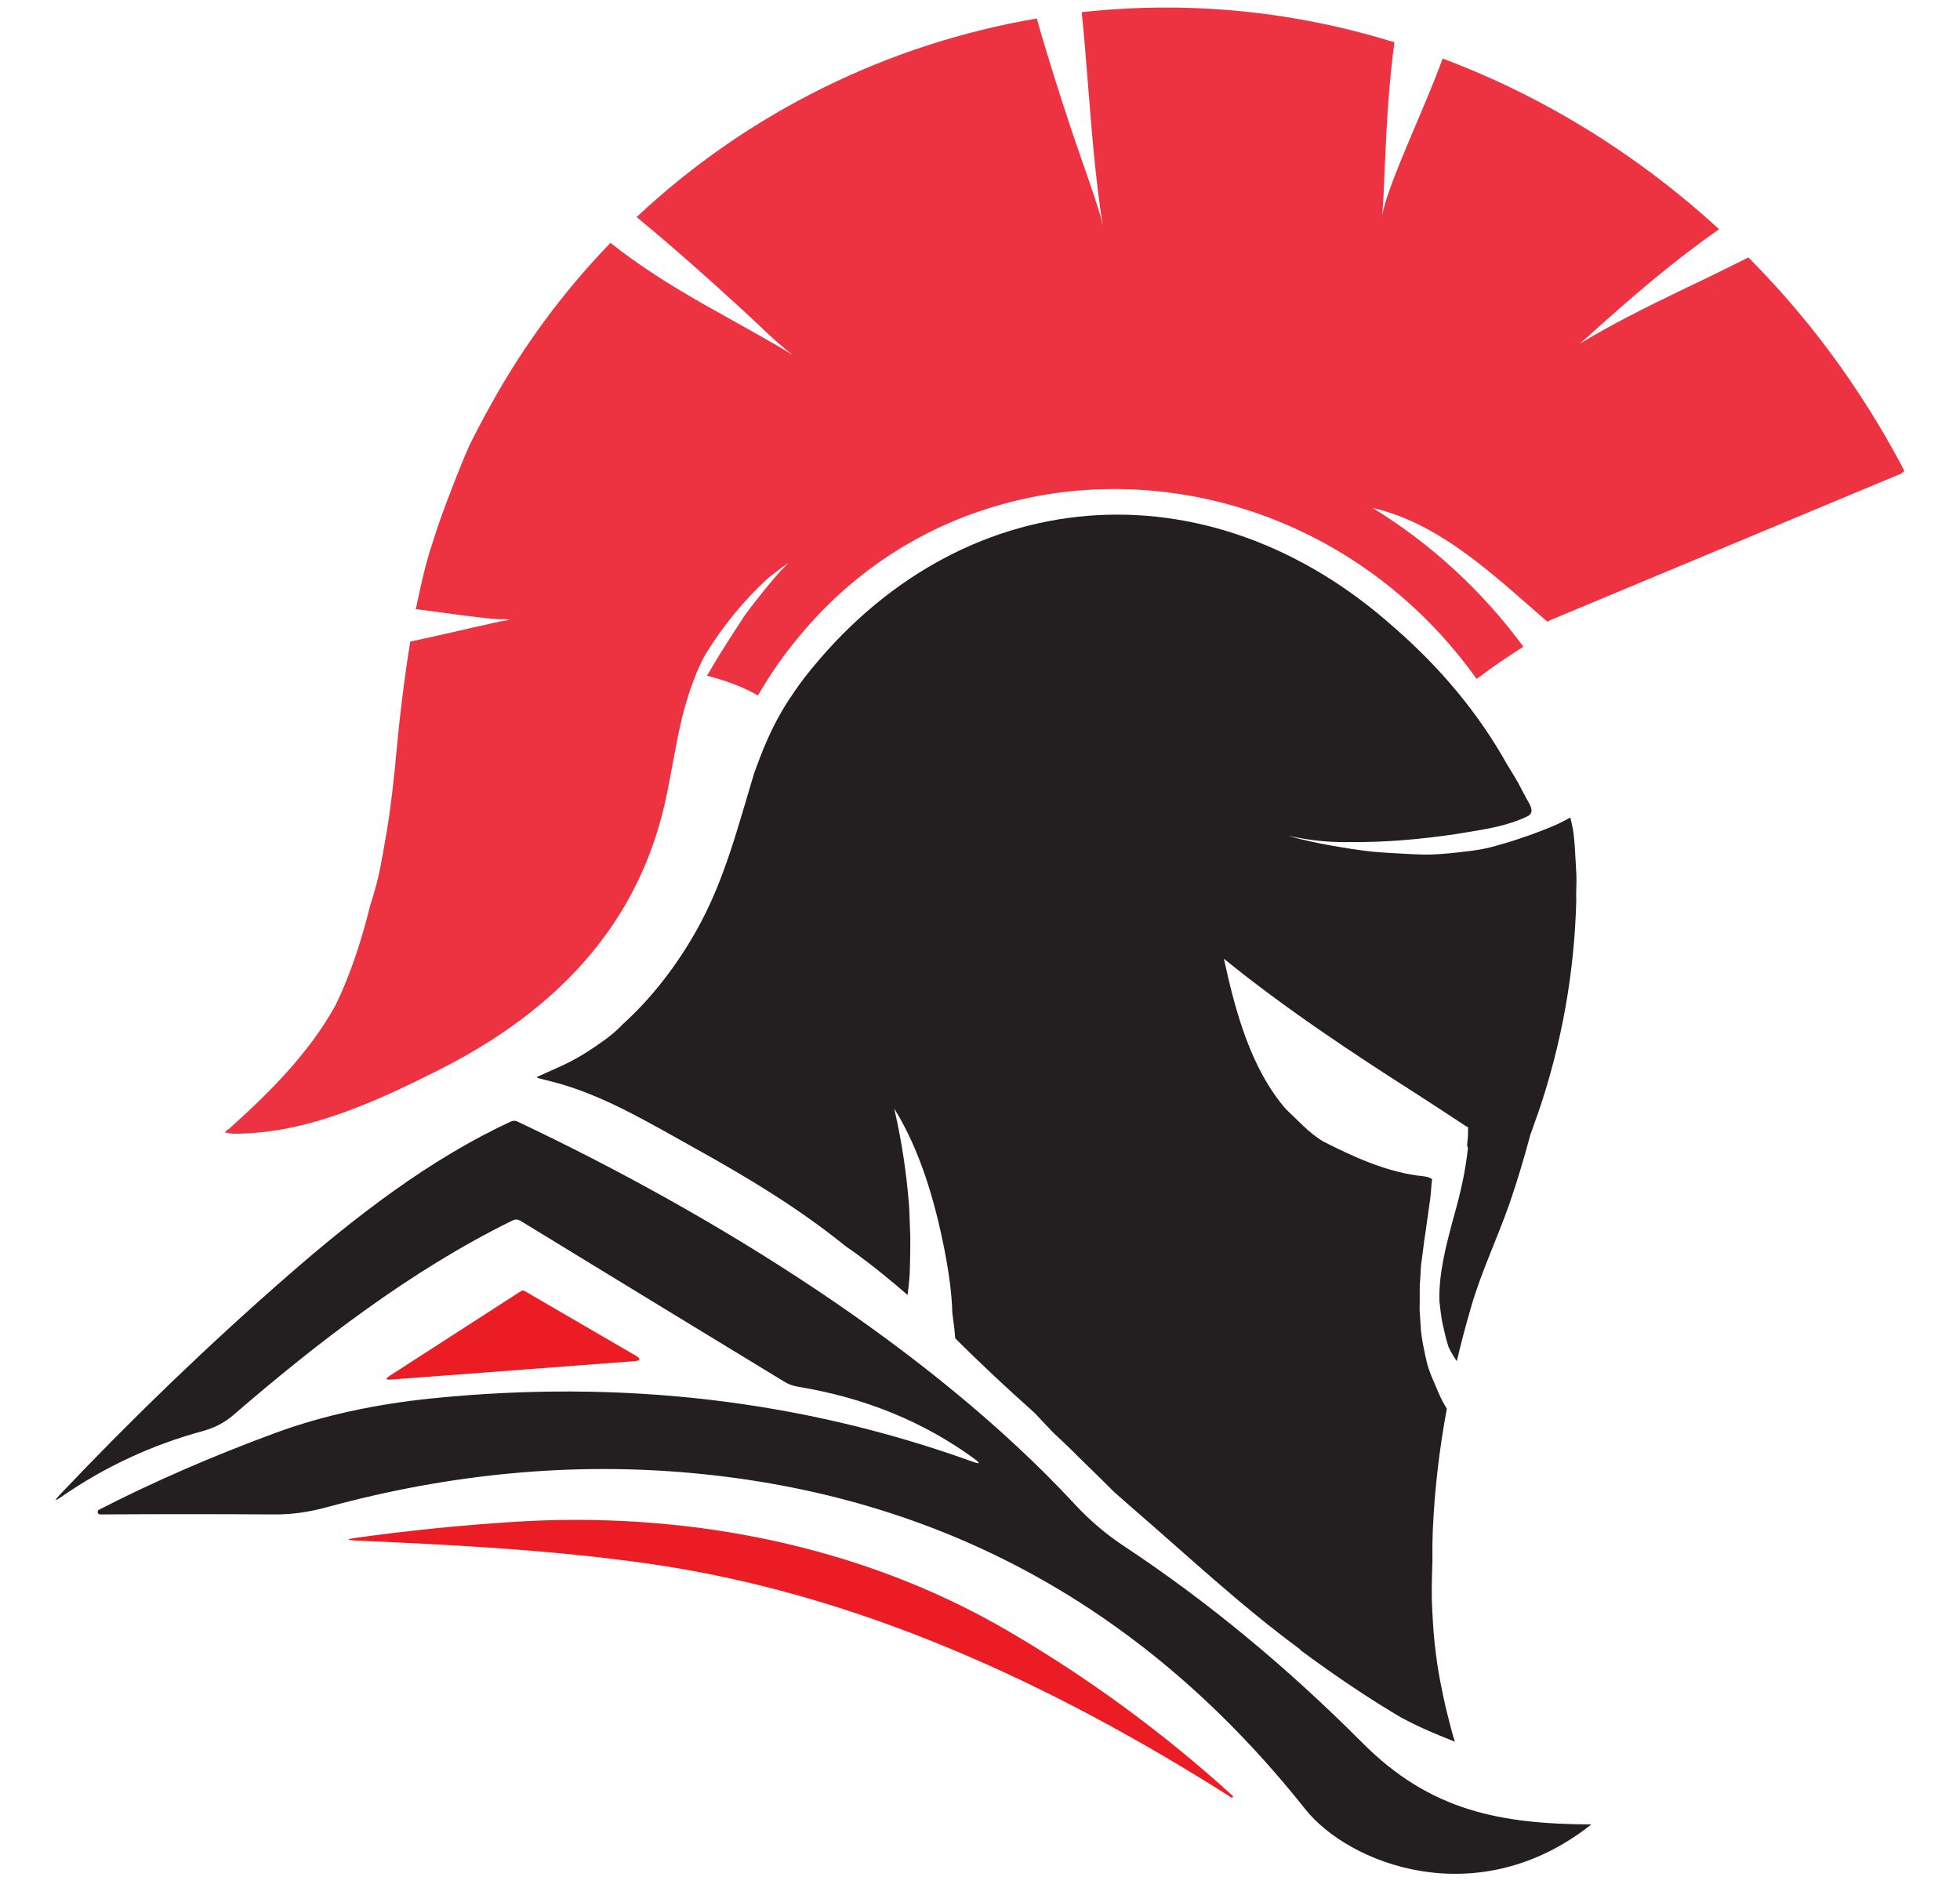 <?xml version="1.0" encoding="UTF-8"?>
<svg id="Layer_1" data-name="Layer 1" xmlns="http://www.w3.org/2000/svg" viewBox="0 0 1554.97 1503.42">
  <defs>
    <style>
      .cls-1, .cls-2 {
        fill: #231f20;
      }

      .cls-2, .cls-3 {
        fill-rule: evenodd;
      }

      .cls-3 {
        fill: #ec1c25;
      }

      .cls-4 {
        fill: #ed3242;
      }
    </style>
  </defs>
  <path class="cls-2" d="M1262.49,1447.36c-90.41,71.69-192.88,31.23-227.19-12.41-126.86-159.64-289.13-248.43-486.79-266.38-94.76-8.61-191.06.41-288.89,27.05-14.58,3.97-28.31,5.91-41.18,5.82-46.34-.3-92.66-.3-138.95,0-.02,0-.03,0-.05,0-1.09,0-1.98-.89-1.98-1.98,0-.76.44-1.46,1.13-1.79,43.4-22.25,90.18-42.6,140.35-61.06,36.87-13.51,78.16-22.59,123.86-27.24,150.73-15.26,293.7,1.49,428.92,50.26,5.88,2.09,6.31,1.3,1.28-2.36-40.28-29.41-86.96-48.47-140.03-57.16-3.92-.64-7.57-2-10.93-4.09-68.42-41.61-138.12-84.11-209.09-127.5-2.09-1.28-4.22-1.36-6.4-.25-80.44,39.45-154.8,96.81-221.43,154.35-6.91,5.97-15.03,10.21-24.36,12.72-40.33,10.96-77.67,28.33-112.03,52.11-5.37,3.71-5.82,3.2-1.34-1.54,58.62-61.85,118.95-119.85,181.02-173.99,53.58-46.74,112.6-92.46,176.93-122.19,1.7-.77,3.41-.77,5.12,0,156.46,73.98,327.13,179.61,442.09,303.47,11.94,12.92,25.15,24.15,39.65,33.7,65.48,43.31,128.46,95.31,188.95,156.01,53.59,53.71,109.02,64.14,181.34,64.46"/>
  <path class="cls-3" d="M413.34,1024.25c.9-.55,1.99-.56,2.85-.05l87.76,51.01c4.73,2.73,4.37,4.29-1.09,4.67l-192.66,14.58c-4.3.34-4.65-.66-1.02-3.01l104.16-67.2Z"/>
  <path class="cls-3" d="M282.19,1220.04c40.54-5.67,81.76-9.87,123.66-12.6,134.86-8.89,275.02,16.95,394.01,86.52,63.9,37.3,123.22,80.82,177.95,130.57.43.38.47.81.13,1.28h0c-.3.38-.64.45-1.02.19-142.91-90.74-297.2-162.16-463.2-185.62-76.28-10.81-153.08-14.77-231.47-18.23-7.63-.34-7.65-1.04-.06-2.11Z"/>
  <path class="cls-1" d="M1149.9,1380.01c-10.51-4.24-21-8.57-31.09-13.71-2.24-1.15-4.46-2.3-6.7-3.45-25.03-14.65-52.71-33.22-80.64-53.94,0-.13,0-.28-.02-.41v-.02c-47.72-35.12-91.09-75.95-135.97-114.63-3.99-3.45-7.93-6.93-11.85-10.45-4.9-4.93-9.81-9.83-14.8-14.67-1.15-1.13-2.32-2.26-3.48-3.39-2.67-2.6-5.31-5.2-7.97-7.8-2.64-2.6-5.25-5.22-7.91-7.83-1.17-1.13-2.37-2.28-3.54-3.43-.28-.28-.58-.55-.85-.81-3.33-3.18-6.7-6.33-10.06-9.47-4.8-5.01-9.55-10.06-14.26-15.14-21.47-19.15-42.64-38.85-62.92-59.15-.17-2.17-.36-4.33-.58-6.48-.23-2.58-.62-5.12-.96-7.68-.26-1.96-.51-3.92-.77-5.86-.43-17.19-3.16-34.22-6.38-51.09-7.68-38.23-19.02-77.44-39.27-110.45-.13-.21-.28-.41-.45-.62,5.88,25.22,9.74,50.87,11.75,76.69.11,1.73.19,3.43.28,5.14.21,5.31.36,10.64.6,15.97.23,5.39.13,10.81.06,16.2-.09,5.71-.17,11.41-.41,17.1-.21,3.48-.53,6.93-.94,10.41-.21,2.09-.47,4.18-.77,6.27-6.27-5.46-12.62-10.79-19.08-16.03-8.59-6.99-17.4-13.8-26.48-20.15-1.15-.81-2.32-1.62-3.5-2.43-37.14-30.15-78.38-54.95-120.21-78.12-32.96-18.25-65.69-38.06-101.81-49.4-7.29-2.26-14.73-4.09-22.11-5.93-.43-.15-.7-.49-.81-.9.36-.15.72-.32,1.11-.49,2.67-1.17,5.31-2.39,7.95-3.58,5.29-2.41,10.64-4.65,15.82-7.29,4.78-2.41,9.45-5.05,13.97-7.91,4.84-3.05,9.59-6.27,14.24-9.62,2.09-1.49,4.09-3.07,6.08-4.69,1.98-1.62,3.92-3.33,5.8-5.07.96-.9,1.88-1.88,2.77-2.86,24.07-21.64,44.22-48.59,59.04-75.16,21.81-38.61,32.62-81.64,45.37-123.8,3.33-9.28,6.78-18.51,10.81-27.48,2.28-5.07,4.67-10.13,7.33-15.03,1.3-2.41,2.6-4.82,3.99-7.19.75-1.3,1.51-2.6,2.3-3.9,4.88-7.78,10.06-15.33,15.61-22.64,122.52-156.97,319.85-172.09,467.65-40.02,36.84,31.94,67.31,68.53,89.62,108.51.09.13.17.26.23.38,3.94,6.46,8.08,12.9,11.43,19.68.04.06.09.13.11.19.92,1.49,1.58,3.24,2.43,4.48,2,4.8,9.36,12.79,2.54,16.52-15.74,7.76-33.33,10.43-50.58,13.22-2.32.38-4.65.75-6.97,1.15-27.48,4.03-55.29,6.57-83.11,6.27-3.6.11-7.21.09-10.79-.04-13.07-.38-25.97-2.11-38.66-5.03.45.15.9.3,1.34.43,5.25,1.62,10.62,2.88,15.97,4.07,5.39,1.22,10.81,2.28,16.25,3.24,5.48.96,10.98,1.92,16.48,2.75,2.56.38,5.14.77,7.7,1.09,2.9.38,5.8.79,8.72,1.07,5.46.53,10.94.85,16.44,1.19,5.31.34,10.64.62,15.97.85,1.68.06,3.35.13,5.01.19.87.02,1.77.06,2.64.09.96.04,1.92.04,2.88.04,1.43,0,2.88-.02,4.31-.06,1.3-.04,2.6-.13,3.9-.21,1.17-.06,2.35-.13,3.52-.21.7-.06,1.39-.11,2.07-.15,1.73-.15,3.45-.28,5.18-.45,5.16-.49,10.32-1.11,15.46-1.75,2.62-.34,5.25-.68,7.85-1.15,2.62-.47,5.25-1.02,7.87-1.62,2.71-.64,5.39-1.43,8.08-2.2,2.58-.72,5.18-1.45,7.76-2.24,2.56-.79,5.1-1.64,7.61-2.49,2.43-.83,4.86-1.64,7.27-2.49,4.58-1.64,9.17-3.3,13.71-5.1,2.45-.98,4.88-1.98,7.29-3.03,2.28-1,4.52-2.09,6.74-3.22,1.92-.96,3.84-1.98,5.74-3.03.75,3.11,1.45,6.23,2.03,9.38.02.06.02.11.04.17.17,1.02.34,2.07.47,3.09.21,1.68.38,3.35.53,5.03.26,2.79.49,5.59.64,8.38.06,1.39.13,2.77.21,4.16.11,1.83.23,3.67.34,5.5.19,3.22.38,6.46.51,9.66.13,3.43.06,6.87-.04,10.3-.04,1.54-.09,3.07-.11,4.61-.04,1.62,0,3.26.09,4.9-1.34,57.08-11.54,114.29-29.91,168.06-2.15,6.18-4.33,12.37-6.55,18.53,0,.02-.02.04-.02.06s-.02.04-.02.06-.02.04-.02.06c-4.88,18.14-10.23,36.14-16.33,53.92-9.74,27.91-22.64,54.65-30.81,83.09-4.07,14.01-7.8,28.12-11.15,42.3-1.75-2.54-3.37-5.16-4.84-7.83-.58-1.07-1.11-2.13-1.62-3.24-.09-.17-.15-.36-.21-.55-.51-1.83-1.07-3.69-1.62-5.52-.38-1.47-.75-2.94-1.11-4.43-.66-2.79-1.3-5.61-1.92-8.42,0-.04-.02-.06-.02-.11,0-.02,0-.04-.02-.06-.81-3.97-1.32-7.97-1.81-11.98-.23-1.83-.43-3.67-.62-5.5-.6-22.54,5.54-45.1,11.36-66.76,5.03-17.7,9.23-35.54,11.17-53.84.06-.26.13-.51.19-.79-1.13-1.47-.58-3.56-.47-5.31.49-3.73.49-7.55.49-11.3-.83-.26-1.64-.72-2.35-1.19-12.05-7.93-24.05-15.86-36.18-23.67-53.3-33.97-106.06-68.89-155.18-108.72,8.98,41.15,21.02,86.46,48.87,118.93,9.64,9.1,18.66,19.34,30,26.06,23.6,11.96,48.32,23.33,74.71,27.01,3.86.38,8.76.68,11.6,2.86-.28,2.37-.55,4.75-.72,7.12-.09,1.13-.13,2.28-.23,3.41-.13,1.6-.32,3.2-.53,4.8-.36,2.75-.79,5.5-1.15,8.27-.51,3.71-1.02,7.44-1.58,11.15-.3,2.05-.55,4.09-.85,6.14-.36,2.54-.79,5.1-1.17,7.63-.36,2.43-.64,4.88-.92,7.33-.3,2.62-.66,5.22-1.02,7.85-.3,2.05-.62,4.14-.75,6.23-.15,2.15-.23,4.31-.34,6.46-.02.23-.02.45-.04.66,0,.15,0,.28-.02.43-.13,2.32-.34,4.61-.47,6.91,0-.02.02-.04.02-.06-.13,1.92-.06,3.88-.04,5.82.02,2.54,0,5.07-.02,7.61-.02,2.07-.13,4.16-.06,6.23.09,2.24.26,4.46.43,6.7,0,.13,0,.26.02.38.13,1.75.21,3.5.34,5.25.11,1.68.19,3.37.38,5.05.38,3.26.9,6.5,1.51,9.74.55,2.94,1.17,5.88,1.81,8.83.36,1.58.7,3.16,1.09,4.73.36,1.56.75,3.13,1.26,4.65.43,1.26.83,2.52,1.3,3.75.47,1.28.96,2.52,1.47,3.77.94,2.26,1.9,4.5,2.86,6.74,1.36,3.18,2.69,6.35,4.14,9.49.87,1.88,1.83,3.71,2.88,5.52.66,1.19,1.34,2.39,2.07,3.54-5.82,31.47-9.64,63.33-11.07,95.31-.36,8.83-.47,17.65-.34,26.46-.04,1.11-.11,2.22-.15,3.3-.13,2.96-.17,5.93-.23,8.87-.06,2.9-.13,5.78-.15,8.68-.06,5.99.09,11.98.43,17.97.3,5.71.6,11.43,1.07,17.12.47,5.71,1.07,11.39,1.81,17.06.75,5.59,1.51,11.19,2.54,16.72,0,.04.02.09.02.13.02.04.02.06.02.09.04.15.06.32.11.49v.04s0,.06.02.11c0,.02.02.02.02.04v.02c.11.68.23,1.32.36,1.96h-.02c.26,1.45.55,2.88.83,4.33,1.13,5.78,2.32,11.56,3.65,17.31,1.28,5.59,2.79,11.11,4.2,16.67.7,2.75,1.41,5.5,2.24,8.19.34,1.11.7,2.17,1.07,3.26v.02c-1.45-.58-2.88-1.17-4.33-1.75Z"/>
  <path class="cls-4" d="M179.14,898.5c-.41.15-.79.28-1.19.41.21-.19.45-.38.66-.58-.04-.01-.08-.03-.12-.04.39-.43.79-.87,1.19-1.3.31-.35.62-.69.93-1.04.19.02.37.05.56.06,32.37-29,63.82-60.13,85.1-98.66,11.94-24.69,20.51-51.22,27.25-78.36.83-2.58,1.64-5.18,2.39-7.8,1.58-5.35,3.09-10.72,4.33-16.18,1.3-5.74,2.39-11.54,3.43-17.33,1-5.54,1.96-11.11,2.94-16.7.94-5.46,1.73-10.96,2.52-16.44.77-5.63,1.49-11.26,2.17-16.91.7-5.91,1.32-11.83,1.94-17.76.58-5.63,1.04-11.28,1.6-16.93.55-5.86,1.15-11.71,1.77-17.55,1.19-11.36,2.6-22.69,4.09-34.03,1.41-10.81,3.05-21.58,4.73-32.37,22.15-4.69,44.14-9.98,66.16-14.82,3.92-.85,7.89-1.79,11.9-2.2l-.02.02c.13,0,.28-.02.41-.02v-.02c.06.02.13.02.17.04h.02c.09.02.11-.09.04-.15-1.6-.77-3.99-.68-6.08-.62-.94.04-1.81.06-2.54.04.02,0,.02-.02.04-.02-10.11-.72-20.17-1.96-30.26-3.3-11.79-1.6-23.58-3.22-35.39-4.71.79-3.8,1.6-7.57,2.45-11.34,1.22-5.54,2.41-11.09,3.75-16.59,1.26-5.2,2.69-10.43,4.2-15.57.02-.06.02-.11.04-.19,0-.02.02-.02.02-.02v-.02s0-.02.02-.02c0-.02,0-.04.02-.06l-.02.02c.13-.38.23-.79.36-1.19,0-.04.04-.11.04-.19.06-.15.11-.32.15-.47,2.37-7.55,4.8-15.07,7.36-22.54,1.83-5.37,3.8-10.68,5.78-15.97,2.05-5.35,4.07-10.72,6.14-16.08,3.84-9.94,7.87-19.79,12.17-29.53,5.1-10.38,10.49-20.64,16.14-30.72,26.44-48.27,58.81-91.81,95.82-130.09,5.5,4.37,11.09,8.61,16.76,12.64,24.69,17.68,50.92,32.73,77.14,47.23,11.6,6.42,23.11,12.96,34.63,19.51,4.61,2.62,9.17,5.31,13.65,8.14.53.32,1.09.79,1.66,1.02,0,0,.02-.02.04-.02.04,0,.06-.09.02-.11h-.02s-.02-.02-.02-.02c-.04-.04-.09-.06-.13-.09-13.26-10.28-25.29-22.6-37.74-34.01-14.31-13.11-28.7-26.14-43.3-39v.02c-.38-.34-.79-.68-1.17-1.04-13.43-11.79-26.99-23.37-40.77-34.73,88.23-82.84,199.13-137.4,317.48-157.53,3.77,13.54,7.8,27.01,12.03,40.41-.09-.32-.19-.62-.28-.94,6.23,20.21,12.81,40.3,19.59,60.28,6.18,18.17,12.88,36.25,18.46,54.54v-.09c.79,2.71,1.6,5.42,2.13,8.19.04.26.09.6.19.85,0,.04.06.06.11.04.02,0,.04,0,.04-.04,0-.02-.04-.04-.04-.04v-.02c-2.07-11.9-3.41-24.07-4.84-36.08-.02-.06-.02-.13-.02-.19s-.02-.13-.02-.19c-3.16-27.12-5.07-54.35-7.31-81.58,0-.21-.02-.43-.04-.64-1.3-16.48-2.69-32.99-4.37-49.51,80.15-8.83,162.75-1.92,243.22,22.41,1.62.47,3.22.94,4.84,1.43-3.52,27.06-5.61,54.35-6.8,81.62-.6,13.28-1.15,26.55-1.81,39.79-.21,4.73-.62,9.4-.96,14.14,0,.09-.17.92-.02,1.11t.04.02c.06,0,.11-.06.06-.13v-.02s0-.09.02-.13c.11-.85.32-1.71.51-2.54,2-8.42,4.99-16.55,8-24.56v-.02c.04-.09.06-.17.11-.26,2.13-5.59,4.33-11.17,6.61-16.7,10.04-24.56,21-48.72,30.41-73.69.7-1.9,1.43-3.8,2.11-5.69,80.28,30.02,155.12,76.48,219.34,135.42-35.31,24.56-68.27,52.84-100.32,81.75-1.04.96-2.11,1.88-3.18,2.86v.02c-2.22,1.96-4.46,3.84-6.67,5.78-.02.06,0,.15.06.13h.02c25.01-15.2,51.3-28.23,77.57-40.96.11-.04.23-.09.34-.15,8.74-4.2,17.46-8.38,26.18-12.62,9.77-4.75,19.55-9.55,29.25-14.46,30.38,30.58,58,64.01,82.26,99.91,14.82,21.85,28.4,44.52,40.68,67.87.53.79.94,2.03-.06,2.58-.26.15-.55.21-.85.15-.06.43-.36.79-.75.96-.38.17-.77.32-1.13.49,0,0-.02.02-.04.02h-.02c-14.97,6.23-29.91,12.52-44.88,18.72-19.98,8.34-39.96,16.67-59.94,25.03-19,7.95-38,15.88-57.01,23.82-17.25,7.19-34.5,14.39-51.75,21.6-14.54,6.08-29.1,12.13-43.65,18.23-6.95,2.9-13.86,5.82-20.83,8.7-.02.51-.62.75-1.96.53-35.93-31.11-73.03-66.63-117.23-83.5-.04-.02-.11-.04-.15-.06h-.02c-6.78-2.58-13.71-4.71-20.83-6.35,46.1,28.25,86.97,65.78,119.45,109.89.04.09.11.15.17.26-2.2,1.41-4.39,2.81-6.59,4.24-4.52,2.92-8.98,5.93-13.41,8.96-4.5,3.09-8.96,6.23-13.28,9.59-1.28.92-2.56,1.81-3.82,2.73-85.33-119.47-225.63-169.51-352.58-144.24-.98.19-1.96.38-2.92.6-.77.17-1.51.32-2.28.49-.75.15-1.47.3-2.2.49-.45.09-.92.19-1.36.32-1.15.26-2.32.51-3.5.79-.21.06-.43.11-.64.15-.15.04-.3.09-.45.13-.66.17-1.32.3-2,.47-1.02.26-2.05.53-3.07.81-.43.09-.83.21-1.26.32-.49.15-1,.28-1.49.41-.06,0-.13.02-.21.06-.43.11-.92.23-1.36.36-.11.02-.23.06-.34.09-.38.11-.81.23-1.22.34-.53.15-1.04.3-1.58.47-.21.04-.43.09-.62.17-.83.21-1.66.45-2.47.72-.32.06-.62.15-.94.28-.19.06-.38.11-.6.17-.41.09-.77.23-1.17.34-1.11.34-2.2.68-3.28,1.04-.06.04-.13.04-.19.06-.51.15-1,.3-1.51.47l-.02.02c-1.49.47-2.99.96-4.46,1.47h-.02c-.55.19-1.09.36-1.62.55h-.02c-.53.19-1.07.36-1.6.55-.02.02-.04.02-.06.02-.49.19-1,.36-1.49.53-.06.02-.11.04-.17.06-.49.17-.98.34-1.47.53-.06.02-.11.02-.13.06-.49.17-.98.34-1.45.51-.06.04-.13.04-.21.09-.49.17-.96.34-1.45.53-.06.02-.11.04-.17.06-.45.19-.94.36-1.43.53-.04.04-.13.06-.21.09-.47.19-.96.36-1.45.58-.04,0-.09.04-.15.04-.45.19-.9.36-1.34.55-.11.02-.19.06-.3.09-.43.19-.9.36-1.32.55-.09.04-.21.09-.28.11-.45.17-.87.34-1.3.53-.09.02-.23.09-.32.11-.43.19-.85.36-1.28.51-.11.09-.23.13-.34.17-.41.17-.83.34-1.24.49-.11.06-.26.11-.38.19-.41.15-.81.34-1.24.51-.11.04-.26.11-.36.17-.38.15-.79.34-1.22.49-.11.06-.26.13-.38.19-.41.17-.81.34-1.22.51-.13.09-.26.13-.36.19-.43.15-.81.34-1.19.51-.13.04-.28.13-.43.19-.38.15-.77.34-1.13.51-.17.06-.3.11-.47.19-.36.17-.75.34-1.11.51-.15.06-.3.13-.49.21-.36.17-.75.36-1.11.53-.15.06-.32.15-.45.21-.36.17-.72.32-1.09.49-.17.09-.34.17-.51.26-.34.15-.68.32-1.02.49-.19.09-.36.17-.55.26-.32.17-.68.32-1,.49-.19.11-.38.17-.58.28-.34.17-.68.34-1.04.51-.17.09-.34.17-.51.26-.34.17-.68.34-1.04.51-.17.11-.34.17-.53.28-.34.17-.68.34-1.02.51-.17.11-.36.17-.53.28-.36.17-.7.34-1.07.53-.15.09-.3.15-.47.26-.36.17-.72.36-1.09.55-.17.09-.32.15-.49.26-.36.19-.72.36-1.11.58-.13.06-.28.15-.43.21-.36.21-.75.41-1.15.62-.13.06-.26.13-.38.21-.38.21-.79.41-1.17.62-.13.09-.23.15-.36.21-.43.23-.83.43-1.24.66-.11.06-.19.11-.3.17-.41.23-.83.45-1.24.68-.11.06-.19.11-.3.17-.41.21-.81.45-1.22.68-.09.06-.21.13-.34.19-.36.19-.75.43-1.13.64-.13.06-.26.13-.41.23-.36.21-.75.43-1.13.64-.11.06-.26.15-.38.21-.36.23-.75.45-1.11.66-.13.09-.28.17-.41.23-.38.23-.79.45-1.15.68-.11.09-.26.15-.36.21-.41.26-.79.47-1.22.72-.09.06-.19.11-.3.19-.43.26-.85.51-1.3.79-.06.02-.13.06-.17.09-.45.28-.87.53-1.28.79-.09.06-.17.13-.26.15-.43.28-.87.55-1.32.85-.06.02-.11.04-.15.09-.45.28-.92.55-1.36.83-.06.06-.09.06-.15.11-.45.28-.87.58-1.36.85-.02.04-.09.06-.13.09-.45.32-.92.6-1.36.9-.04.04-.09.04-.11.06-.47.3-.92.58-1.36.9-.02.02-.09.04-.13.09-.49.3-.96.64-1.45.94t-.02.02c-25.05,16.67-48.25,37.25-68.76,61.75-.06.09-.13.15-.19.23-.41.47-.79.94-1.19,1.43-12.13,14.54-23.07,30.23-32.67,46.78-.62-.34-1.26-.68-1.88-1.02-.38-.23-.81-.45-1.19-.66-5.99-3.22-12.26-5.97-18.68-8.27-4.78-1.71-9.62-3.3-14.52-4.63-1.36-.36-2.75-.72-4.12-1.07,3.71-6.29,7.4-12.58,11.26-18.78,5.93-9.57,12.07-18.98,18.23-28.38.15-.21.28-.43.43-.64,5.52-7.63,11.39-14.97,17.31-22.26,3.9-4.8,7.91-9.51,12.11-14.07.04-.06.09-.11.13-.17-.02.02-.02.06-.04.09,1.73-1.83,3.48-3.6,5.29-5.35-5.76,3.97-11.36,8.19-16.8,12.64-19.04,17.53-35.59,37.93-49.15,60-.68,1.22-1.36,2.43-2.03,3.65-7.21,14.61-12.24,29.91-16.31,45.56-.13.55-.28,1.11-.38,1.66,0,0-.02.02-.02.04v.04c-2.47,10.47-4.52,21.07-6.5,31.66-1.77,9.49-3.5,19-5.42,28.44-17.89,87.87-69.21,150.51-140.51,195.84-12.84,8.14-26.31,15.76-40.36,22.84-49.83,25.01-103.69,50.02-160.34,50.53-.81.02-1.6.02-2.41.02-2.07-.19-4.24-.38-6.23-.98Z"/>
</svg>